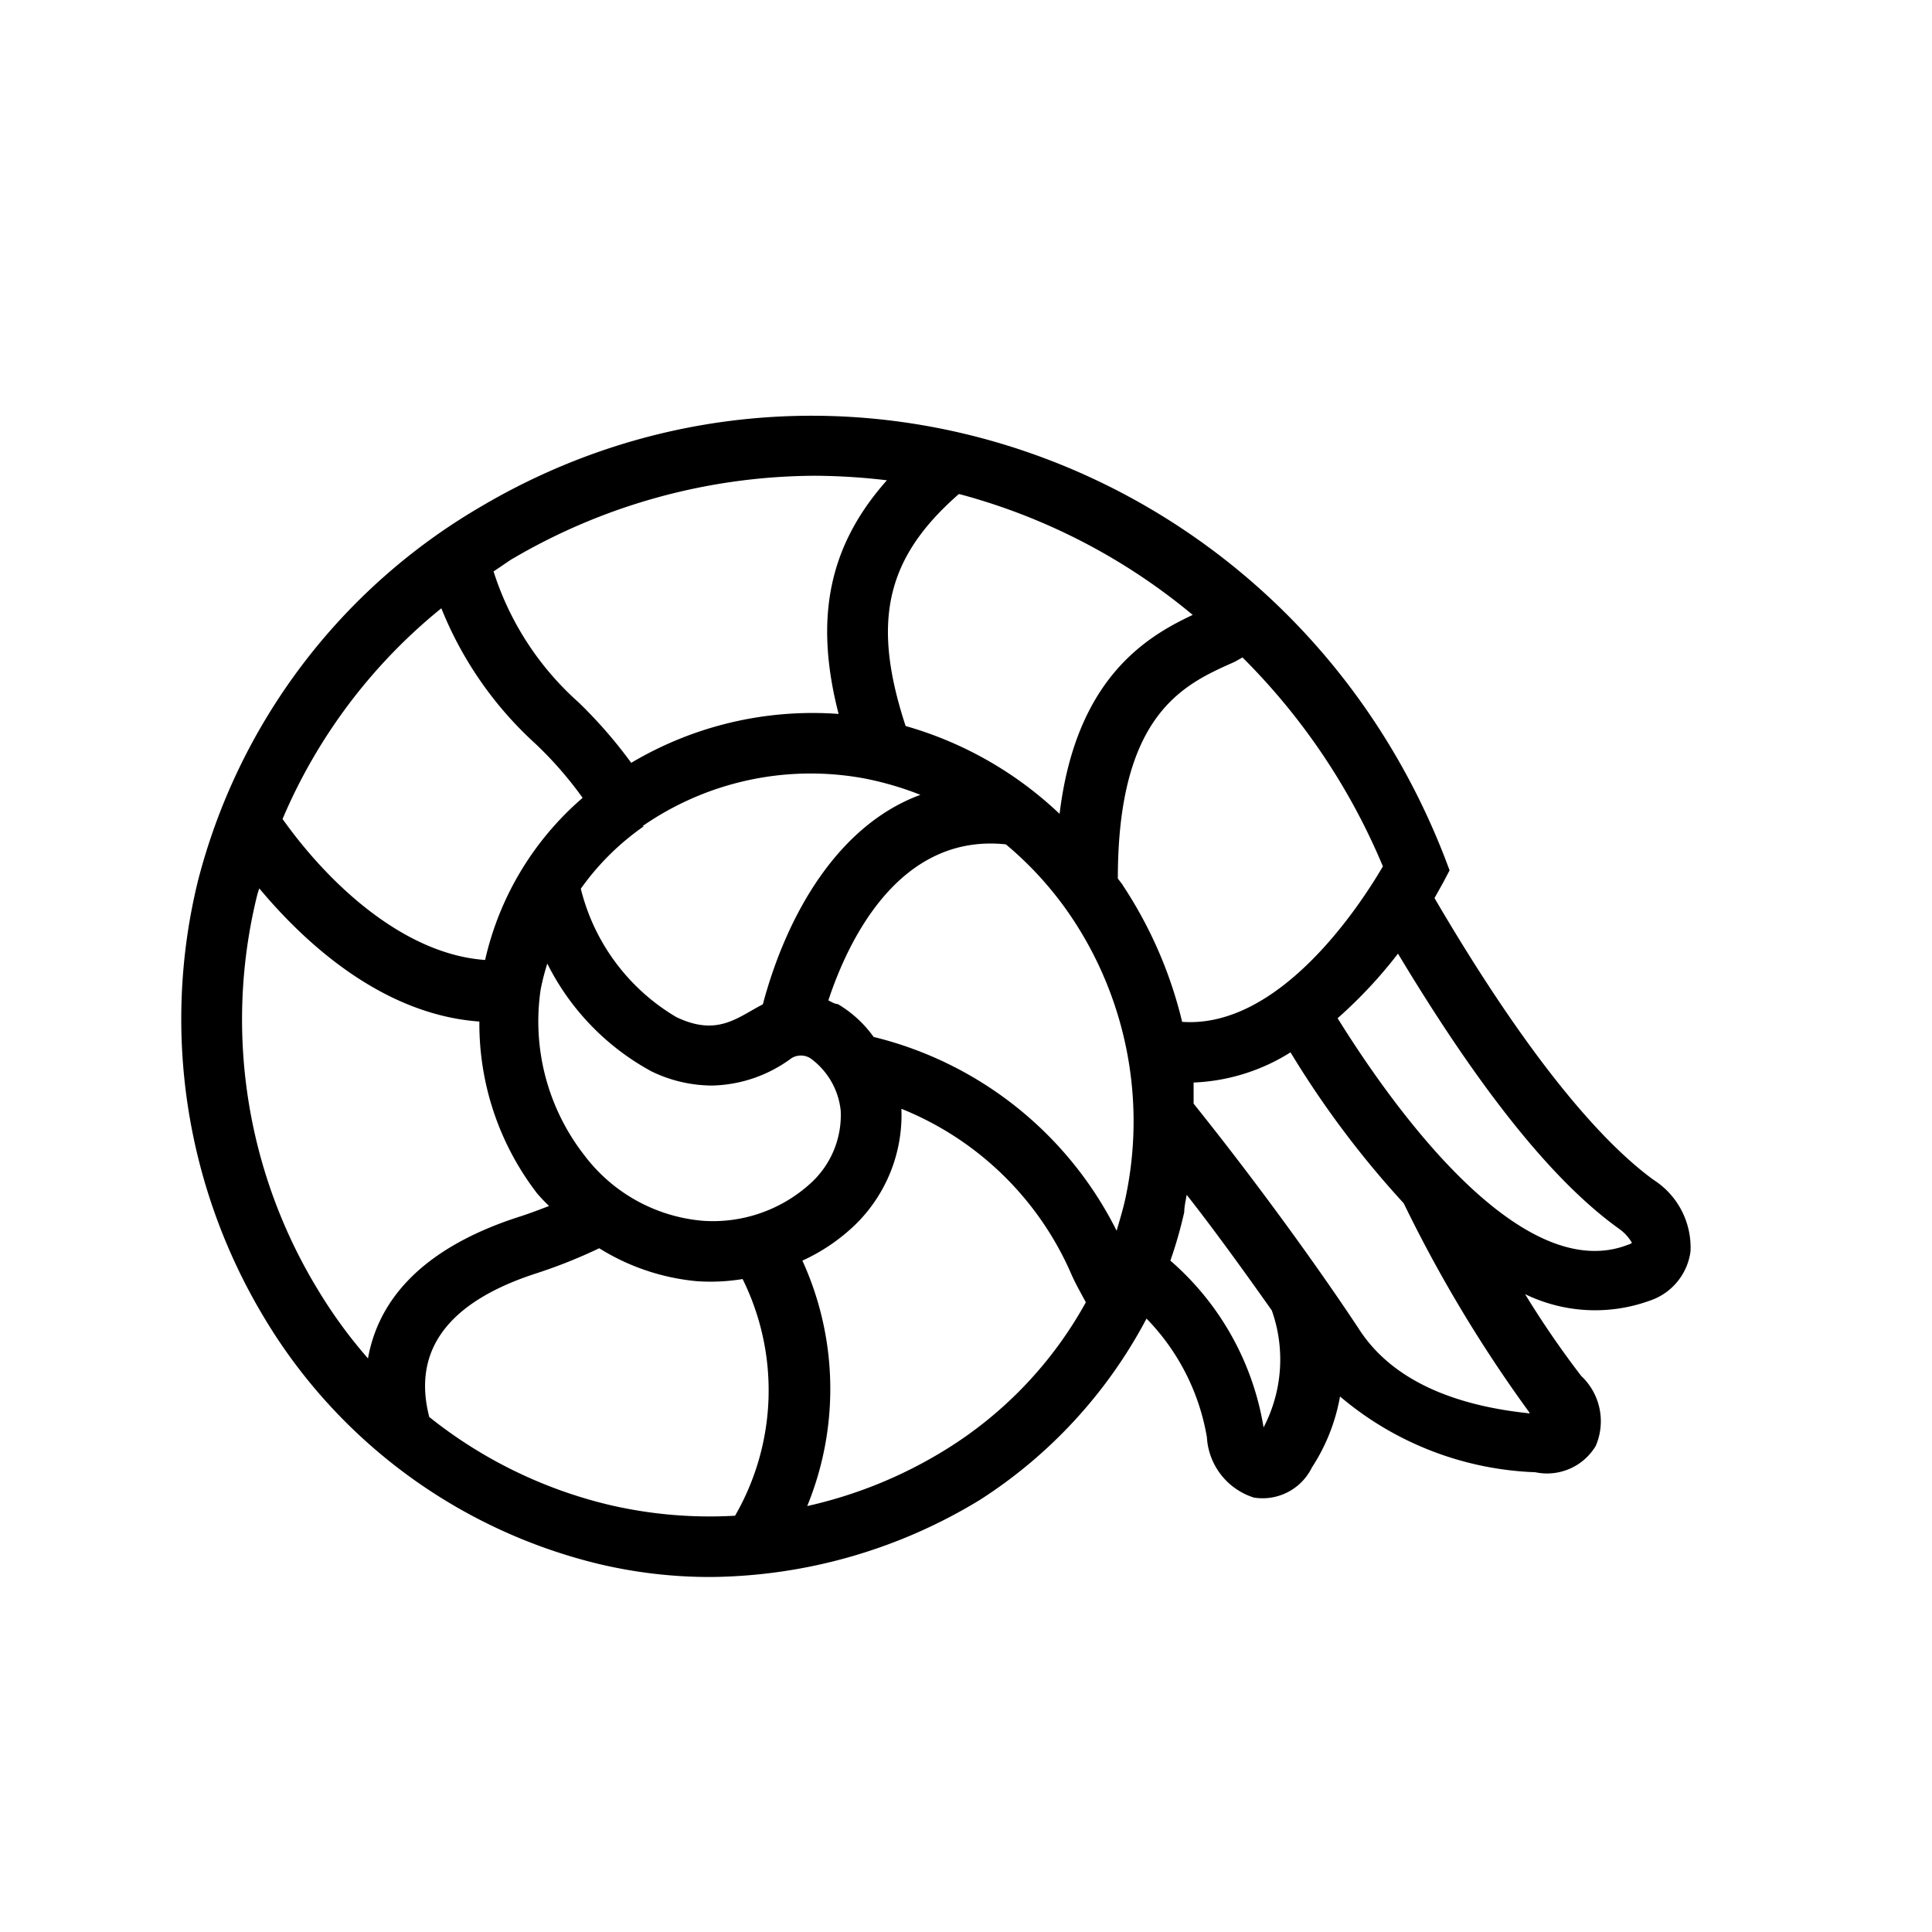 <?xml version="1.0" ?><svg viewBox="0 0 64 64" xmlns="http://www.w3.org/2000/svg"><g id="Nautilus"><path d="M54.64,43.09A2,2,0,0,0,56,41.46a2.66,2.66,0,0,0-1.23-2.38c-2-1.46-4.49-4.61-7.25-9.33l.29-.52.21-.4-.16-.42C42.79,15.34,27.63,9.85,15.9,16.8A20.15,20.15,0,0,0,6.56,29.17,19.2,19.2,0,0,0,8.8,43.73a17.78,17.78,0,0,0,11,8.07,15.9,15.9,0,0,0,3.76.44,17.4,17.4,0,0,0,8.91-2.56,16,16,0,0,0,5.51-6,7.4,7.4,0,0,1,2,3.93,2.23,2.23,0,0,0,1.56,2,1.82,1.82,0,0,0,1.92-1,6.3,6.3,0,0,0,.93-2.35,10.59,10.59,0,0,0,6.47,2.51,1.88,1.88,0,0,0,2-.87,2.06,2.06,0,0,0-.48-2.32,31,31,0,0,1-1.86-2.71A5.31,5.31,0,0,0,54.64,43.09ZM39.16,33.85a14.18,14.18,0,0,0-1.95-4.5c-.05-.09-.12-.16-.18-.25,0-5.42,2.17-6.42,3.79-7.14.12-.05.22-.12.34-.18a21.4,21.4,0,0,1,4.65,6.92C45.05,30,42.39,34.08,39.16,33.85Zm-10.22.5a3.87,3.87,0,0,0-1.19-1.09c-.1,0-.2-.07-.31-.12.66-2,2.35-5.54,5.88-5.17a11.49,11.49,0,0,1,2.22,2.48,12.15,12.15,0,0,1,1.74,9.25c-.08.37-.19.72-.29,1.07A12.25,12.25,0,0,0,28.94,34.35Zm-5.66,6.09a5.5,5.5,0,0,1-3.93-2.18,7.21,7.21,0,0,1-1.44-5.48,7.73,7.73,0,0,1,.22-.86,8.26,8.26,0,0,0,3.45,3.57,4.62,4.62,0,0,0,2,.47,4.56,4.56,0,0,0,2.63-.9h0a.59.59,0,0,1,.64,0,2.45,2.45,0,0,1,1,1.74,3.05,3.05,0,0,1-1,2.4A4.8,4.8,0,0,1,23.28,40.44Zm-2-13.07a9.77,9.77,0,0,1,7.37-1.58,10.51,10.51,0,0,1,1.84.54c-2.72,1-4.42,3.94-5.22,6.94-.84.43-1.5,1.08-2.87.42a6.84,6.84,0,0,1-3.16-4.25A8.52,8.52,0,0,1,21.33,27.37Zm10.44-11,.07,0a20.2,20.2,0,0,1,7.72,4c-1.58.74-3.87,2.14-4.41,6.59A12.29,12.29,0,0,0,30,24.05C28.86,20.58,29.35,18.47,31.77,16.36ZM27,15.76a21.12,21.12,0,0,1,2.38.15c-1.92,2.16-2.42,4.56-1.6,7.74a11.76,11.76,0,0,0-6.87,1.62,15.5,15.5,0,0,0-1.74-2,9.77,9.77,0,0,1-2.82-4.34l.56-.38A19.94,19.94,0,0,1,27,15.76ZM14.62,20.15a12.2,12.2,0,0,0,3.12,4.49,12.39,12.39,0,0,1,1.56,1.79,10,10,0,0,0-3.23,5.37c-2.6-.18-5.08-2.38-6.71-4.67A18.05,18.05,0,0,1,14.62,20.15ZM10.51,42.69a17.2,17.2,0,0,1-2-13,2.58,2.58,0,0,1,.08-.26c1.51,1.81,4.08,4.18,7.29,4.41a9.21,9.21,0,0,0,1.91,5.69,5.33,5.33,0,0,0,.4.42c-.32.12-.65.25-1,.36-3.5,1.13-4.7,3-5,4.69A16,16,0,0,1,10.51,42.69Zm9.71,7.17a15.18,15.18,0,0,1-6-2.92c-.57-2.2.61-3.81,3.55-4.76a17,17,0,0,0,2.08-.83,7.39,7.39,0,0,0,3.22,1.09,6.52,6.52,0,0,0,1.53-.07,8.31,8.31,0,0,1-.25,7.84A14.63,14.63,0,0,1,20.22,49.86ZM31.36,48a14.87,14.87,0,0,1-4.62,1.89,10.23,10.23,0,0,0-.16-8.13A6.28,6.28,0,0,0,28.3,40.6a5.08,5.08,0,0,0,1.56-3.87,10.34,10.34,0,0,1,5.63,5.48c.15.34.32.63.48.93A13.26,13.26,0,0,1,31.36,48Zm10.5-.7a9.29,9.29,0,0,0-3.09-5.54,14.19,14.19,0,0,0,.46-1.61c0-.19.05-.38.08-.57.79,1,1.79,2.37,2.82,3.83A4.86,4.86,0,0,1,41.86,47.28Zm8.81-.48C48.74,46.62,46.27,46,45,44c-1.63-2.46-3.71-5.26-5.46-7.44,0-.23,0-.47,0-.7a6.5,6.5,0,0,0,3.21-1,31.5,31.5,0,0,0,3.75,5A45.46,45.46,0,0,0,50.67,46.8ZM44.31,33.73a15.29,15.29,0,0,0,2-2.14c2.74,4.56,5.15,7.56,7.33,9.12a1.48,1.48,0,0,1,.42.46.33.33,0,0,1-.12.06C50.35,42.64,46.07,36.56,44.31,33.73Z"/></g></svg>
